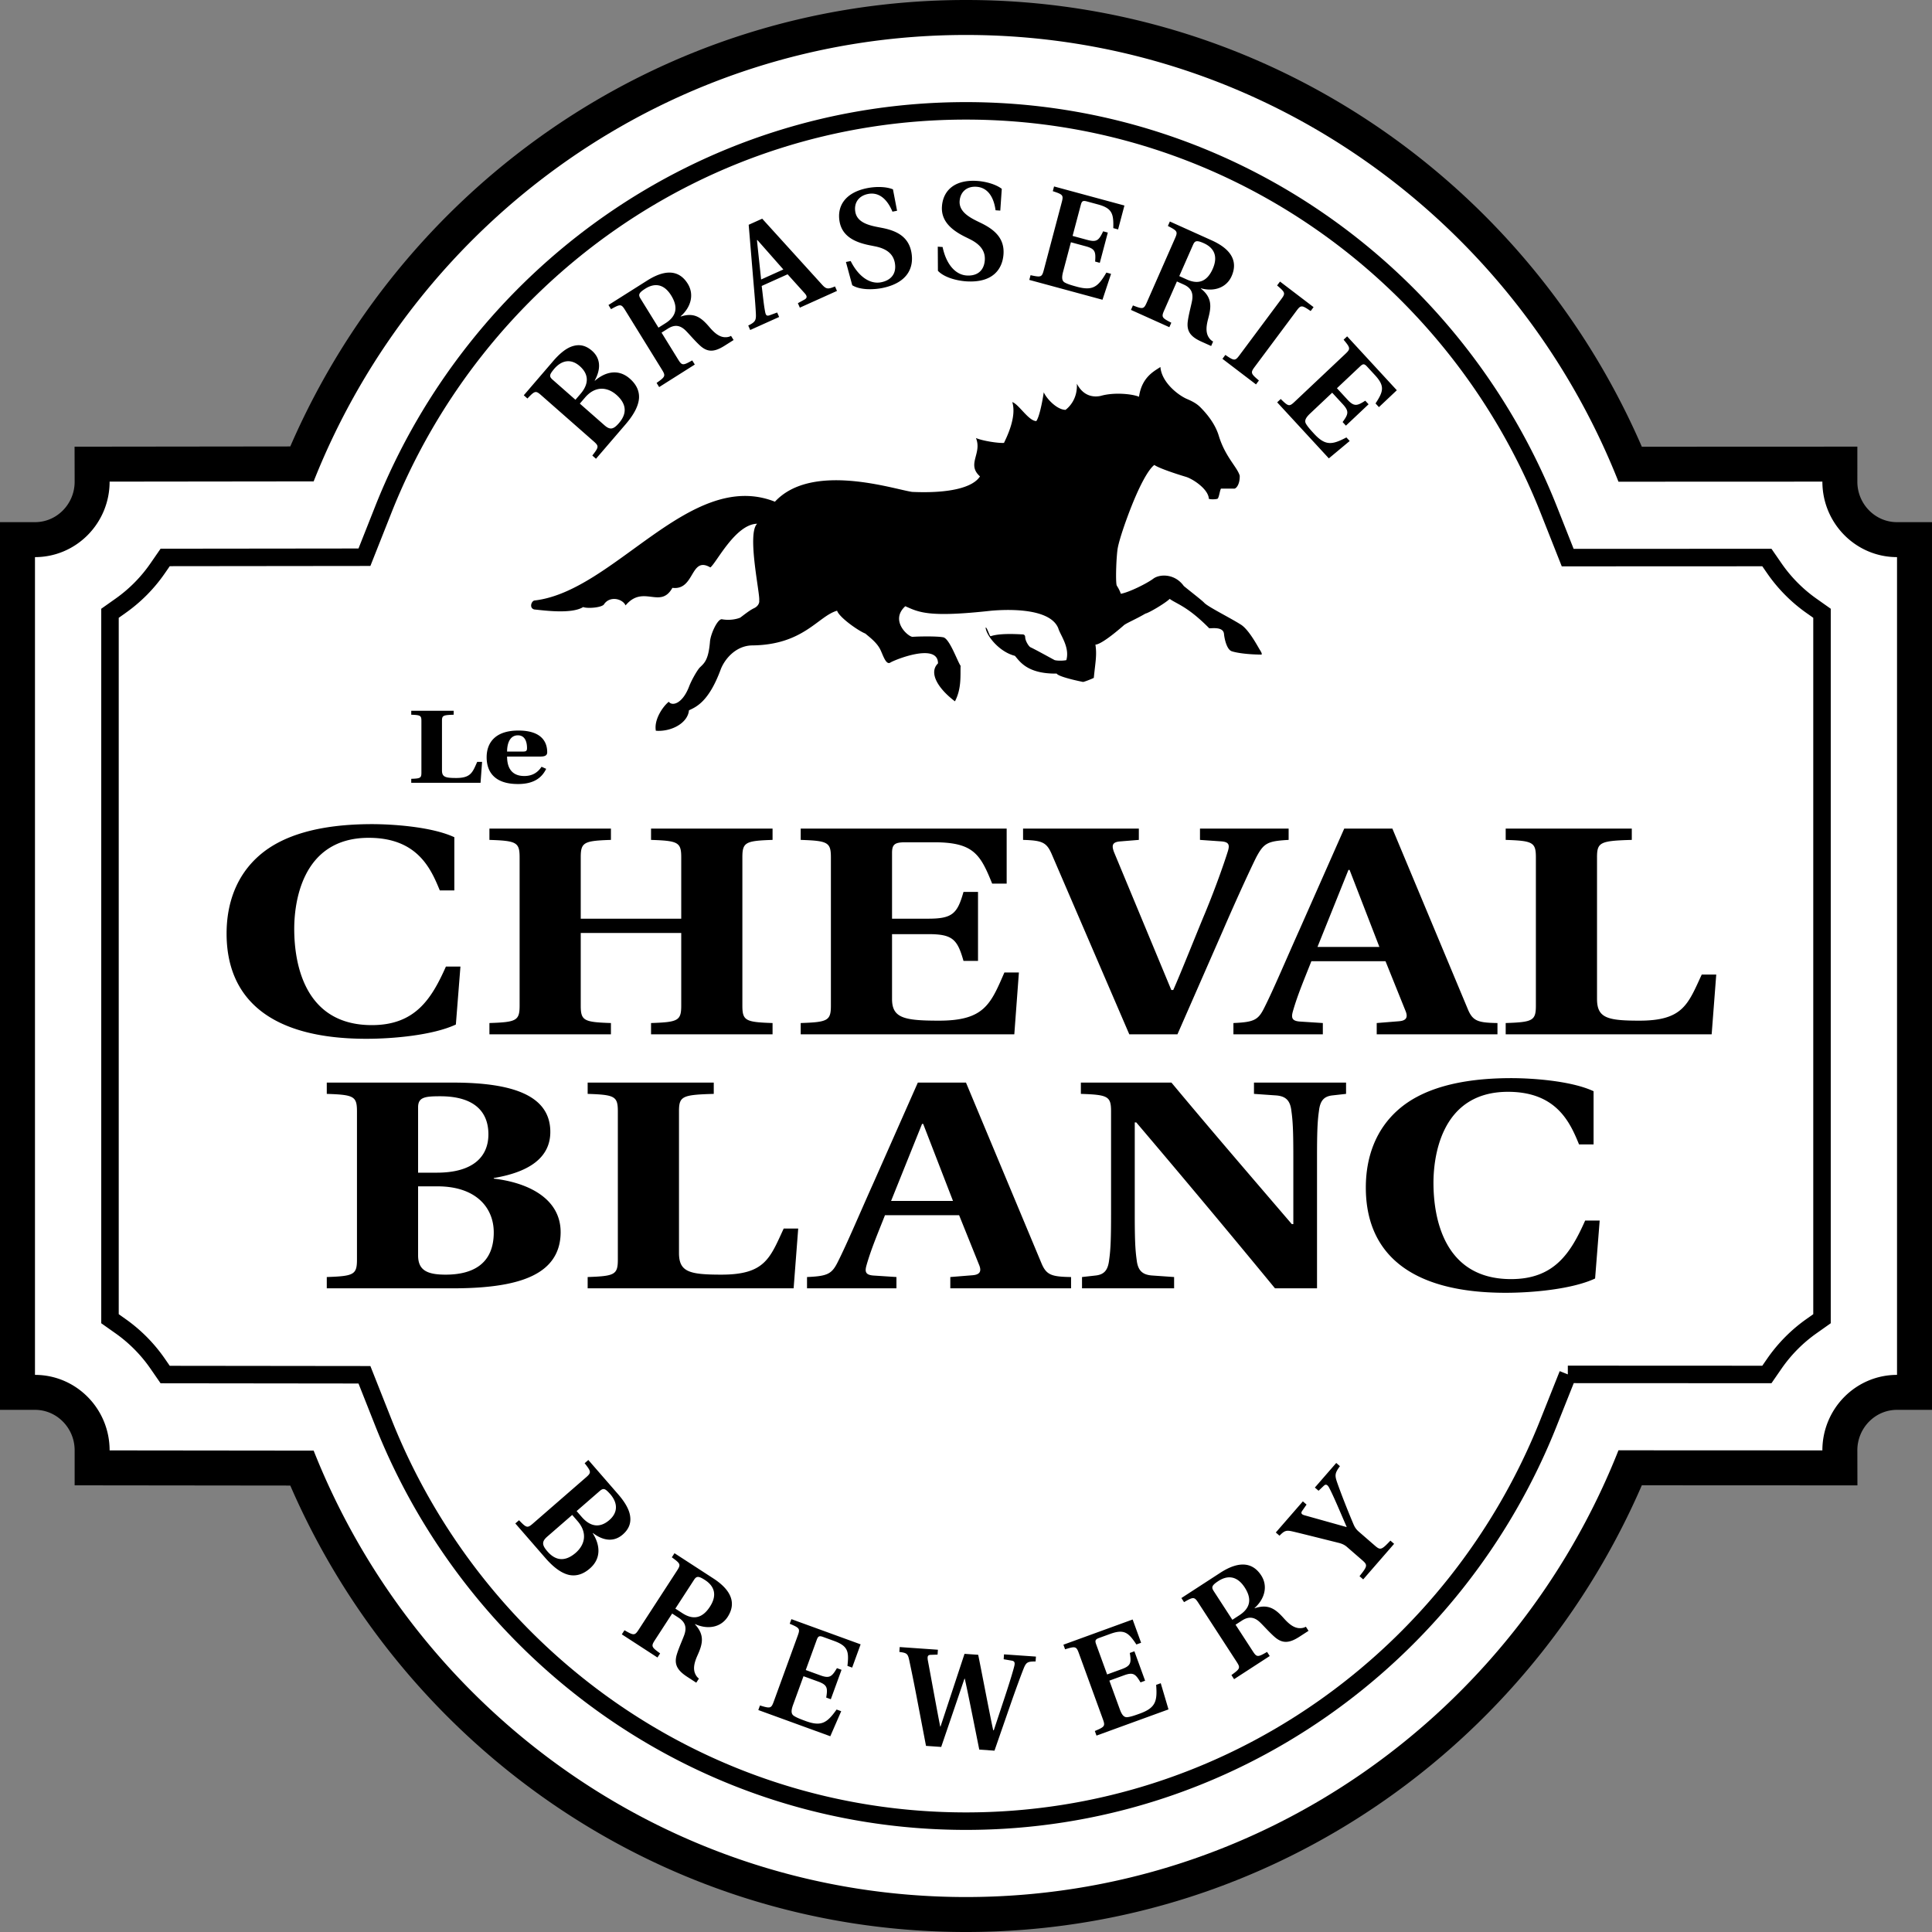 <svg xmlns="http://www.w3.org/2000/svg" width="2500" height="2500" viewBox="0 0 497.252 497.254"><rect x="0" y="0" width="497.252" height="497.254" fill="#808080" stroke="none"/><path d="M9 143.39c5.303 0 10.108-2.175 13.583-5.691a19.48 19.48 0 0 0 5.628-13.74l52.514-.061C107.399 56.561 172.521 9 248.625 9c76.134 0 141.281 47.6 167.933 114.98l52.482-.021c0 5.41 2.188 10.305 5.717 13.829 3.471 3.464 8.236 5.602 13.494 5.602v210.474c-5.258 0-10.023 2.139-13.494 5.602a19.49 19.49 0 0 0-5.717 13.832l-52.482-.023c-26.652 67.381-91.799 114.98-167.933 114.98-76.104 0-141.227-47.561-167.9-114.898l-52.514-.059c0-5.365-2.15-10.225-5.628-13.74-3.476-3.518-8.28-5.693-13.583-5.693V143.39z" stroke="#000" stroke-width="18" stroke-miterlimit="2.613"/><path d="M9 143.39c5.303 0 10.108-2.175 13.583-5.691a19.48 19.48 0 0 0 5.628-13.74l52.514-.061C107.399 56.561 172.521 9 248.625 9c76.134 0 141.281 47.6 167.933 114.98l52.482-.021c0 5.41 2.188 10.305 5.717 13.829 3.471 3.464 8.236 5.602 13.494 5.602v210.474c-5.258 0-10.023 2.139-13.494 5.602a19.49 19.49 0 0 0-5.717 13.832l-52.482-.023c-26.652 67.381-91.799 114.98-167.933 114.98-76.104 0-141.227-47.561-167.9-114.898l-52.514-.059c0-5.365-2.15-10.225-5.628-13.74-3.476-3.518-8.28-5.693-13.583-5.693V143.39zm31.788 12.723a45.575 45.575 0 0 0 5.081-6.132l52.286-.058 6.472-16.339c22.893-57.797 78.773-98.543 144-98.543 65.251 0 121.154 40.779 144.031 98.614l6.477 16.374 52.27-.022a45.32 45.32 0 0 0 11.104 11.231v174.781a45.331 45.331 0 0 0-5.834 4.914 45.38 45.38 0 0 0-5.27 6.338H399.13l-6.471 16.33c-22.877 57.834-78.779 98.613-144.031 98.613-65.226 0-121.107-40.746-144-98.543l-6.475-16.4-52.283.002a45.232 45.232 0 0 0-11.123-11.254V161.236a45.212 45.212 0 0 0 6.041-5.123z" fill="#fff"/><path d="M403.523 353.736l-4.893 12.281m.001.001c-23.822 60.223-82.035 102.707-150.005 102.707-67.944 0-126.135-42.449-149.975-102.633m0 0l-4.854-12.254-51.288-.059L40.59 351m0 0a38.876 38.876 0 0 0-9.533-9.647m0 .001l-2.749-1.943V157.844l2.749-1.943m0-.001a38.715 38.715 0 0 0 9.533-9.647m0 0l1.92-2.779 51.288-.057 4.854-12.256m-.001.001C122.49 70.978 180.682 28.531 248.625 28.531c67.97 0 126.183 42.483 150.005 102.706m.001-.001l4.859 12.281 51.264-.022 1.922 2.78m0 0a38.624 38.624 0 0 0 4.518 5.412 38.601 38.601 0 0 0 5 4.213m-.001 0l2.75 1.944V339.41l-2.75 1.943m0 .001a38.681 38.681 0 0 0-5 4.213 39.064 39.064 0 0 0-4.518 5.412m.001 0l-1.922 2.781-51.23-.023" fill="none" stroke="#000" stroke-width="4.5" stroke-miterlimit="3.864"/><path d="M153.394 118.074l7.608-8.854c2.288-2.662 3.346-4.878 3.466-6.775.093-1.918-.751-3.568-2.362-4.986-3.036-2.667-6.423-1.688-8.993.537l-.054-.049c1.705-3.08 1.468-5.767-.68-7.655-1.584-1.394-3.222-1.737-4.952-1.206-1.705.503-3.472 1.954-5.289 4.124l-7.328 8.526.939.829c1.905-1.999 2.125-2.089 3.548-.838l13.479 11.85c1.424 1.253 1.365 1.485-.325 3.671l.943.826zm-4.161-14.193l1.354-1.577c2.544-2.96 5.631-2.822 8.101-.648 3.012 2.693 2.354 5.215.627 7.225-1.424 1.656-2.294 1.846-3.744.571l-6.338-5.571zm-1.128-.992l-5.88-5.17c-.994-.875-.774-1.349.412-2.785 1.984-2.309 4.407-2.659 6.639-.649 2.205 1.988 2.425 4.422.113 7.111l-1.284 1.493zM170.268 85.613l1.63-1.029c1.629-1.031 3.069-1.007 4.605.525.863.855 2.322 2.606 3.669 3.835 1.922 1.755 3.662 1.717 6.317.038l2.324-1.468-.661-1.069c-.622.351-1.274.382-1.854.325-1.328-.18-2.457-1.12-3.659-2.525-1.975-2.315-3.794-3.967-7.421-2.777l-.038-.062c2.644-2.309 3.548-5.595 1.833-8.373-1.83-2.96-5.02-4.254-10.422-.84l-9.986 6.311.66 1.07c2.4-1.346 2.635-1.37 3.636.248l9.466 15.321c.999 1.618.874 1.823-1.374 3.414l.66 1.069 9.173-5.799-.66-1.067c-2.398 1.346-2.637 1.37-3.636-.247l-4.262-6.9zm-.793-1.283l-4.6-7.445c-.604-.978-.57-1.464 1.21-2.589 2.112-1.335 4.636-1.53 6.672 1.767 1.715 2.777 1.545 5.218-1.473 7.125l-1.809 1.142zM193.086 84.934l7.446-3.35-.508-1.152-1.91.702c-.842.302-1.033-.045-1.202-.955-.386-2.032-.562-4.201-.871-6.582l6.666-3 4.417 4.902c.621.707.68 1.193-.104 1.623l-1.666.911.507 1.149 9.557-4.306-.507-1.149c-1.784.723-2.233.769-3.387-.523l-15.352-16.919-3.479 1.566 1.02 12.226c.299 3.685.691 7.763.825 10.541.095 1.808-.1 2.25-1.957 3.166l.505 1.15zm2.807-13.002c-.13-1.36-.959-8.904-1.064-10.117l.098-.046 6.688 7.586-5.722 2.577zM230.885 54.245l-1.058-5.511c-1.811-.744-4.456-.736-6.586-.319-5.728 1.126-7.91 4.67-7.129 8.733.787 4.099 4.667 5.426 8.236 6.08l.83.169c2.601.514 4.631 1.654 5.121 4.199.528 2.756-.903 4.539-3.523 5.055-2.864.564-5.826-1.459-7.828-5.463l-1.223.24 1.622 5.986c2.017 1.251 5.375 1.179 7.714.72 6.734-1.361 8.229-5.469 7.495-9.284-.781-4.061-3.956-5.491-7.497-6.188l-1.128-.218c-2.446-.472-5.276-1.235-5.772-3.814-.448-2.332.783-4.224 3.262-4.71 2.376-.469 4.68.765 6.277 4.555l1.187-.23zM257.449 54.204l.387-5.602c-1.559-1.19-4.113-1.878-6.279-2.03-5.82-.412-8.836 2.44-9.121 6.568-.287 4.164 3.12 6.463 6.4 8.03l.758.378c2.379 1.178 4.049 2.811 3.871 5.396-.193 2.799-2.035 4.148-4.696 3.959-2.912-.206-5.253-2.932-6.164-7.326l-1.242-.088.035 6.208c1.626 1.739 4.888 2.546 7.265 2.713 6.852.451 9.348-3.125 9.616-7 .285-4.13-2.414-6.342-5.656-7.943l-1.037-.505c-2.242-1.096-4.777-2.575-4.598-5.197.164-2.367 1.836-3.873 4.357-3.694 2.414.172 4.322 1.966 4.896 6.047l1.208.086zM264.918 72.041l18.834 5.107 2.207-6.667-1.203-.325c-2.096 3.603-3.436 4.768-7.561 3.65-1.547-.42-2.533-.725-3.232-1.139-.658-.438-.74-1.243-.336-2.772l1.998-7.544 3.816 1.034c2.439.662 2.607 1.417 2.42 3.934l1.201.327 2.064-7.787-1.203-.324c-1.082 2.277-1.611 2.879-4.051 2.218l-3.814-1.035 2.109-7.962c.266-1.006.537-1.195 1.568-.914l2.852.773c3.678.996 4.043 2.398 3.947 6.099l1.236.335 1.631-6.153-18.113-4.909-.322 1.216c2.611.857 2.789 1.018 2.301 2.859l-4.621 17.452c-.488 1.841-.723 1.89-3.406 1.31l-.322 1.217zM302.91 72.441l1.754.793c1.758.789 2.543 2.01 2.145 4.155-.217 1.201-.838 3.404-1.09 5.22-.363 2.593.639 4.031 3.5 5.32l2.502 1.126.508-1.149c-.637-.327-1.025-.855-1.305-1.375-.594-1.214-.453-2.686.025-4.481.793-2.951 1.131-5.399-1.873-7.777l.027-.065c3.371.927 6.572-.152 7.889-3.143 1.404-3.189.68-6.588-5.139-9.208l-10.758-4.847-.508 1.152c2.445 1.257 2.598 1.445 1.83 3.186l-7.264 16.505c-.768 1.741-1.006 1.753-3.566.757l-.506 1.15 9.881 4.451.506-1.15c-2.445-1.258-2.596-1.446-1.83-3.187l3.272-7.433zm.608-1.38l3.531-8.021c.463-1.052.883-1.296 2.801-.434 2.273 1.025 3.844 3.032 2.281 6.583-1.316 2.992-3.412 4.215-6.664 2.751l-1.949-.879zM333.693 79.984c1.133-1.525 1.367-1.48 3.641.072l.75-1.005-8.639-6.584-.748 1.003c2.102 1.783 2.207 2 1.072 3.523l-10.748 14.428c-1.135 1.523-1.369 1.48-3.643-.073l-.75 1.005 8.639 6.585.748-1.007c-2.102-1.783-2.209-2-1.074-3.522l10.752-14.425zM328.717 103.552l13.297 14.422 5.365-4.47-.848-.918c-3.668 1.932-5.416 2.2-8.328-.959-1.09-1.185-1.77-1.97-2.146-2.697-.326-.726.025-1.453 1.17-2.53l5.646-5.327 2.695 2.921c1.723 1.869 1.471 2.599-.01 4.633l.85.924 5.828-5.5-.848-.921c-2.111 1.353-2.875 1.582-4.598-.288l-2.693-2.923 5.959-5.619c.754-.714 1.082-.727 1.811.063l2.014 2.186c2.596 2.814 2.172 4.201.15 7.287l.873.948 4.605-4.344-12.787-13.871-.91.858c1.764 2.126 1.83 2.357.453 3.657l-13.064 12.322c-1.379 1.301-1.602 1.213-3.574-.714l-.91.86zM132.631 392.102l7.696 8.85c2.312 2.662 4.36 4.029 6.221 4.416 1.887.361 3.638-.258 5.268-1.674 3.068-2.666 2.576-6.195.736-9.078l.055-.047c2.81 2.135 5.504 2.273 7.676.383 1.602-1.391 2.171-2.984 1.89-4.789-.257-1.777-1.447-3.748-3.338-5.869l-7.412-8.527-.952.826c1.71 2.186 1.77 2.418.331 3.67l-13.632 11.852c-1.438 1.25-1.661 1.158-3.586-.84l-.953.827zm14.64-2.192l1.368 1.576c2.574 2.959 2.001 6.029-.496 8.203-3.093 2.639-5.495 1.629-7.242-.381-1.44-1.656-1.505-2.551-.04-3.826l6.41-5.572zm1.139-.992l5.948-5.168c1.005-.873 1.443-.588 2.698.801 2.006 2.309 2.013 4.783-.292 6.738-2.277 1.932-4.718 1.812-7.055-.875l-1.299-1.496zM172.997 415.287l1.63 1.059c1.629 1.057 2.223 2.387 1.49 4.443-.405 1.15-1.369 3.229-1.906 4.98-.767 2.506.01 4.084 2.665 5.807l2.323 1.51.686-1.057c-.583-.422-.89-1.006-1.085-1.562-.406-1.293-.034-2.727.725-4.422 1.251-2.789 1.973-5.152-.656-7.975l.041-.061c3.22 1.449 6.586.889 8.37-1.855 1.899-2.93 1.71-6.398-3.691-9.908l-9.989-6.486-.687 1.057c2.245 1.631 2.367 1.838 1.33 3.438l-9.837 15.148c-1.038 1.598-1.277 1.572-3.68.184l-.687 1.057 9.174 5.959.686-1.059c-2.246-1.629-2.367-1.836-1.328-3.438l4.426-6.819zm.822-1.266l4.781-7.365c.627-.967 1.084-1.141 2.864.018 2.111 1.369 3.367 3.6 1.25 6.859-1.782 2.746-4.067 3.621-7.085 1.662l-1.81-1.174zM195.171 440.127l18.528 6.744 2.806-6.445-1.185-.43c-2.426 3.404-3.877 4.447-7.934 2.971-1.522-.557-2.49-.945-3.16-1.418-.625-.498-.636-1.305-.094-2.793l2.669-7.336 3.752 1.365c2.402.875 2.505 1.639 2.095 4.133l1.185.43 2.756-7.572-1.182-.432c-1.289 2.174-1.874 2.727-4.275 1.852l-3.752-1.365 2.818-7.742c.357-.98.646-1.143 1.659-.775l2.807 1.023c3.619 1.316 3.865 2.746 3.446 6.422l1.215.443 2.178-5.986-17.818-6.484-.428 1.184c2.554 1.082 2.718 1.258 2.067 3.051l-6.177 16.971c-.653 1.793-.893 1.82-3.545 1.01l-.431 1.179zM238.331 449.348l3.913.275 5.989-17.578.073.004c.615 2.533 3.254 15.881 3.735 18.258l3.914.275 4.289-12.361c1.354-3.873 2.555-7.107 3.166-8.65.703-1.791 1.074-1.945 3.129-1.945l.088-1.258-8.219-.574-.086 1.258 2.102.363c.785.125.82.635.619 1.449-.252 1.027-1.055 3.75-2.381 7.768l-2.883 8.709-.143-.012c-.586-2.455-3.355-17.004-3.871-19.422l-3.52-.246-6.177 18.719-.071-.004c-.491-2.27-2.807-15.057-3.204-17.104-.147-1.02.02-1.334.779-1.354l1.735-.057.088-1.258-9.833-.688-.088 1.256c1.894.24 2.169.441 2.525 2.053a454.8 454.8 0 0 1 2.034 10.098l2.298 12.026zM282.215 446.705l18.529-6.744-1.994-6.74-1.186.43c.332 4.17-.111 5.898-4.168 7.377-1.521.555-2.514.875-3.332.943-.795.023-1.326-.59-1.865-2.074l-2.672-7.34 3.754-1.365c2.4-.875 2.973-.355 4.262 1.818l1.182-.432-2.756-7.572-1.184.43c.408 2.494.318 3.293-2.082 4.166l-3.754 1.365-2.818-7.74c-.355-.98-.24-1.293.773-1.662l2.809-1.021c3.617-1.314 4.725-.379 6.766 2.707l1.217-.441-2.178-5.986-17.818 6.486.432 1.184c2.652-.814 2.891-.785 3.543 1.006l6.178 16.973c.652 1.791.486 1.967-2.068 3.051l.43 1.181zM318.002 418.164l1.629-1.055c1.629-1.061 3.088-1.062 4.666.443.887.84 2.393 2.564 3.775 3.77 1.977 1.719 3.734 1.65 6.389-.076l2.324-1.506-.686-1.057c-.623.361-1.283.402-1.871.357-1.346-.158-2.502-1.08-3.742-2.461-2.039-2.279-3.906-3.9-7.553-2.646l-.039-.059c2.633-2.355 3.49-5.66 1.707-8.402-1.9-2.93-5.148-4.166-10.549-.658l-9.99 6.488.686 1.055c2.402-1.389 2.643-1.416 3.682.182l9.836 15.152c1.039 1.598.916 1.805-1.328 3.434l.686 1.057 9.174-5.957-.686-1.057c-2.404 1.389-2.643 1.416-3.68-.184l-4.43-6.82zm-.822-1.266l-4.781-7.363c-.629-.965-.602-1.453 1.18-2.611 2.109-1.371 4.658-1.609 6.775 1.648 1.783 2.746 1.652 5.191-1.363 7.15l-1.811 1.176zM350.857 406.5l7.955-9.15-.949-.828c-2.305 2.432-2.578 2.527-4.018 1.275l-4.156-3.609c-.705-.615-1.053-1.201-1.391-2.02-1.529-3.617-3.234-7.959-4.195-10.75-.607-1.768-.494-2.338.762-4.059l-.949-.826-5.502 6.328.953.826 1.361-1.295c.506-.469.924-.293 1.363.518 1.174 2.213 2.986 6.602 4.504 10.064l-.047.053-10.848-3.039c-.65-.184-.98-.518-.562-1.109l1.135-1.635-.949-.826-6.965 8.01.951.828c1.309-1.344 1.758-1.477 3.496-1.062 1.477.33 10.279 2.547 11.654 2.883.828.199 1.564.504 2.189 1.049l3.938 3.42c1.439 1.252 1.406 1.508-.68 4.129l.95.825zM293.156 102.121c.729-5.255 4.209-6.726 5.508-7.672.311 3.994 4.623 7.304 6.855 8.248 2.475 1.049 3.148 1.807 4.088 2.814 1.834 1.967 3.393 4.281 4.119 6.777 1.662 5.358 4.779 8.009 5.352 10.165.051 2.312-.988 3.417-1.508 3.311h-3.324c-.312.526-.52 2.522-.934 2.626-.416.107-1.455.211-2.184 0-.102-2.52-4.154-5.147-5.922-5.672-2.248-.668-6.959-2.207-8.102-3.049-1.455 1.052-3.949 5.254-6.961 13.452-1.045 2.842-2.078 5.988-2.441 7.828-.363 1.839-.623 8.301-.311 9.667.102.263.623.894 1.088 2.208 2.131-.369 6.754-2.682 8.365-3.89 1.609-1.207 5.506-1.365 7.842 1.893 1.975 1.628 4.676 3.677 5.299 4.36 1.041 1.051 6.545 3.782 9.299 5.518 2.131 1.261 4.416 5.673 4.984 6.566.469.735.676 1.262.262 1.207-4.416-.051-6.908-.63-7.584-.893-1.145-.472-1.766-2.889-1.922-4.465-.207-1.892-3.168-1.366-3.793-1.418-5.609-5.674-8.391-6.246-10.178-7.565-1.041 1.051-5.352 3.625-6.234 3.782-2.494 1.471-5.195 2.574-5.662 3.101-3.688 3.203-6.234 4.887-7.221 4.887.414 2.73 0 4.412-.416 8.563-.26.157-2.182.944-2.754 1.05-2.855-.578-6.387-1.471-6.805-2.153-7.688.104-9.557-3.26-10.752-4.572-3.998-.999-7.324-5.147-7.531-7.251.312-.313 1.039 2.312 1.297 2.208 2.547-.895 7.637-.474 8.209-.474s.676.474.676.683c0 .946.883 2.364 1.35 2.626.986.422 5.715 3.047 6.234 3.311 1.039.264 2.701.104 3.012 0 .936-3.362-1.609-6.515-2.076-8.196-2.287-5.674-14.754-4.729-17.246-4.518-16.104 1.785-18.596.419-22.128-1.157-4.051 3.677.726 7.881 1.871 7.881 1.246-.105 6.128-.209 7.789.105 1.661.105 3.74 6.199 4.572 7.356-.104 2.309.312 5.777-1.454 9.141-4.571-3.468-6.753-7.46-4.362-9.772 0-5.463-11.323-.84-12.26-.209-1.143.734-1.898-1.952-2.597-3.363-.936-1.891-3.013-3.363-3.843-4.099-1.87-.735-6.753-4.203-7.272-5.883-4.884 1.366-8.624 8.826-21.921 8.931-4.156.105-6.96 3.467-8 6.093-3.117 8.512-6.441 9.774-8.206 10.613-.312 3.363-4.675 5.57-8.52 5.254-.52-2.836 1.767-6.2 3.325-7.459.934 1.259 3.635.421 5.297-4.099.729-1.786 1.975-3.888 2.598-4.623 1.142-1.156 2.284-1.788 2.701-6.619.105-1.997 1.977-6.111 3.117-5.887 2.086.38 3.949-.102 4.674-.42.729-.524 2.39-1.89 3.533-2.416 1.143-.525 1.454-1.471 1.351-1.994.311-1.473-3.222-17.234-.521-19.757-5.608.105-10.492 10.086-12.048 11.243-5.197-3.045-3.949 5.99-9.768 5.256-3.116 5.567-7.479-.945-12.051 4.518-.83-1.788-4.155-2.523-5.608-.197-.832.828-4.364 1.036-5.299.617-3.012 1.891-10.286.841-12.571.629-1.35-.315-.83-2.1 0-2.309 20.57-2.312 40.101-34.047 61.918-25.43 9.557-10.299 30.75-3.154 35.322-2.523 9.35.419 15.582-1.05 17.451-3.993-3.53-3.152.623-5.884-1.039-9.878 1.662.737 5.766 1.366 7.221 1.261.416-.946 3.379-6.516 2.131-10.508 1.662.525 4.207 4.887 6.182 4.887.727-.948 1.506-4.573 1.922-7.408.727 1.681 3.428 4.518 5.607 4.518.834-.63 3.117-2.733 2.91-6.725 2.025 3.888 5.246 3.311 6.078 3.152 3.637-1.052 8.364-.474 9.92.21zM107.608 305.34h5.016c9.835 0 14.456 5.434 14.456 11.861 0 8.188-5.505 10.865-12.39 10.865-4.918 0-7.082-1.225-7.082-4.975V305.34zm0-20.354c0-2.602 1.77-2.832 5.704-2.832 8.851 0 12.393 4.057 12.393 9.795 0 5.664-3.836 9.871-13.278 9.871h-4.819v-16.834zm-23.504-6.351v2.906c6.982.23 7.77.613 7.77 4.516v38.107c0 3.902-.788 4.285-7.77 4.516v2.906h32.456c11.211 0 17.997-1.529 22.127-4.131 4.032-2.525 5.607-6.199 5.607-10.33 0-8.494-8.067-12.703-17.213-13.775v-.152c9.639-1.605 14.557-5.584 14.557-11.859 0-9.336-9.542-12.703-25.078-12.703H84.104v-.001zM174.756 286.057c0-3.902.786-4.285 8.949-4.516v-2.906H151.25v2.906c6.983.23 7.769.613 7.769 4.516v38.107c0 3.902-.785 4.285-7.769 4.516v2.906h53.01l1.18-15.381h-3.736c-3.541 7.652-4.82 11.861-16.032 11.861-8.261 0-10.916-.688-10.916-5.586v-36.423zM230.723 331.586v-2.906l-5.902-.385c-2.163-.152-2.262-1.07-1.769-2.754 1.179-4.133 2.951-8.264 4.72-12.779h19.08l5.113 12.703c.688 1.607.393 2.602-1.672 2.756l-5.705.459v2.906h31.078v-2.906c-5.113-.076-6.393-.537-7.67-3.674l-19.375-46.371h-12.392l-11.409 25.787c-3.54 7.881-6.785 15.609-9.145 20.277-1.574 3.213-2.656 3.75-7.967 3.98v2.906h23.015v.001zm-1.377-22.496l7.965-19.82h.296l7.67 19.82h-15.931zM278.191 278.635v2.906c6.982.23 7.77.613 7.77 4.516v26.246c0 6.275-.098 9.26-.49 11.938-.297 2.68-1.279 3.826-3.541 4.055l-3.443.385v2.906h23.701v-2.906l-5.506-.385c-2.754-.152-3.836-1.375-4.131-4.055-.395-2.754-.49-5.662-.49-11.938v-23.414h.393a3424.506 3424.506 0 0 1 35.699 42.697h10.818v-33.668c0-6.275.098-9.26.492-11.938.295-2.678 1.277-3.826 3.539-4.055l3.443-.385v-2.906h-23.701v2.906l5.506.385c2.754.152 3.836 1.377 4.131 4.055.393 2.756.492 5.662.492 11.938v17.139h-.393c-10.424-12.164-20.85-24.256-30.98-36.422h-23.309zM407.984 314.141c-3.736 8.416-7.965 15.072-19.08 15.072-17.504 0-19.963-16.143-19.963-24.791 0-5.586 1.377-23.414 19.178-23.414 12.588 0 16.031 8.033 18.293 13.543h3.738v-13.697c-5.902-2.754-16.23-3.367-21.145-3.367-13.869 0-23.211 2.984-29.014 8.035-6 5.203-8.459 12.473-8.459 20.125 0 16.375 10.721 27.088 35.996 27.088 6.885 0 17.113-.92 23.014-3.674l1.18-14.92h-3.738zM114.771 248.767c-3.736 8.418-7.965 15.075-19.08 15.075-17.506 0-19.964-16.145-19.964-24.792 0-5.585 1.377-23.415 19.178-23.415 12.588 0 16.031 8.035 18.292 13.545h3.738v-13.698c-5.901-2.753-16.227-3.367-21.146-3.367-13.866 0-23.21 2.985-29.013 8.036-5.998 5.203-8.458 12.473-8.458 20.124 0 16.376 10.722 27.087 35.996 27.087 6.884 0 17.113-.918 23.014-3.672l1.179-14.922h-3.736v-.001zM175.334 258.793c0 3.902-.787 4.285-7.77 4.514v2.908h31.276v-2.908c-6.983-.229-7.77-.611-7.77-4.514v-38.107c0-3.902.787-4.285 7.77-4.516v-2.907h-31.276v2.907c6.983.231 7.77.614 7.77 4.516v15.763h-25.865v-15.763c0-3.902.787-4.285 7.77-4.516v-2.907h-31.274v2.907c6.982.231 7.77.614 7.77 4.516v38.107c0 3.902-.787 4.285-7.77 4.514v2.908h31.274v-2.908c-6.983-.229-7.77-.611-7.77-4.514v-18.672h25.865v18.672zM213.854 258.793c0 3.902-.789 4.285-7.77 4.514v2.908h54.975l1.182-15.916h-3.736c-3.541 8.188-5.215 12.396-16.818 12.396-9.049 0-12.097-.689-12.097-5.588v-16.68h9.343c6.196 0 7.474 1.301 9.048 6.886h3.738v-17.751h-3.738c-1.574 5.585-2.853 6.886-9.048 6.886h-9.343v-16.91c0-2.22.688-2.755 3.442-2.755h7.375c10.13 0 11.9 3.061 14.951 10.636h3.736v-14.157h-53.01v2.907c6.981.231 7.77.614 7.77 4.516v38.108zM303.045 266.215l11.703-26.706c3.639-8.417 7.08-15.839 8.557-18.824 1.967-3.673 2.852-4.209 8.359-4.516v-2.907h-22.816v2.907l5.508.385c1.967.152 2.162.917 1.672 2.523-.787 2.525-2.951 8.877-5.9 15.993-1.969 4.669-6.395 15.839-8.164 19.742h-.492l-14.752-35.504c-.59-1.607-.59-2.602 1.672-2.754l4.721-.385v-2.907h-29.799v2.907c5.016.155 6.098.614 7.475 3.905l19.867 46.141h12.389zM340.467 266.215v-2.908l-5.902-.383c-2.162-.152-2.26-1.07-1.77-2.754 1.182-4.133 2.951-8.266 4.723-12.78h19.078l5.115 12.704c.688 1.607.393 2.602-1.674 2.754l-5.703.459v2.908h31.078v-2.908c-5.115-.076-6.393-.535-7.672-3.674l-19.375-46.371h-12.391l-11.41 25.788c-3.539 7.881-6.785 15.61-9.145 20.278-1.574 3.213-2.656 3.75-7.967 3.979v2.908h23.015zm-1.377-22.497l7.967-19.82h.295l7.67 19.82H339.09zM411.035 220.686c0-3.902.789-4.285 8.951-4.516v-2.907h-32.455v2.907c6.982.231 7.77.614 7.77 4.516v38.107c0 3.902-.787 4.285-7.77 4.514v2.908h53.01l1.18-15.381h-3.736c-3.541 7.652-4.82 11.861-16.031 11.861-8.262 0-10.918-.689-10.918-5.588v-36.421h-.001zM113.754 185.536c0-1.366.264-1.5 3.012-1.581v-1.018h-10.922v1.018c2.35.081 2.615.215 2.615 1.581v13.335c0 1.365-.265 1.501-2.615 1.58v1.018h17.837l.397-5.383h-1.257c-1.191 2.678-1.622 4.15-5.395 4.15-2.78 0-3.672-.24-3.672-1.953v-12.747zM139.381 197.344c-.994 1.527-2.417 2.384-4.434 2.384-3.31 0-4.436-2.196-4.436-5.007h8.539c1.192 0 1.787-.268 1.787-1.125 0-2.196-1.025-5.57-7.412-5.57-5.958 0-8.175 3.134-8.175 6.882 0 3.642 1.952 6.908 8.107 6.882 3.94 0 6.09-1.554 7.215-3.909l-1.191-.537zm-8.869-3.91c0-1.927.629-4.177 2.779-4.177 2.021 0 2.35 2.036 2.35 3.294 0 .723-.263.883-1.025.883h-4.104z"/></svg>